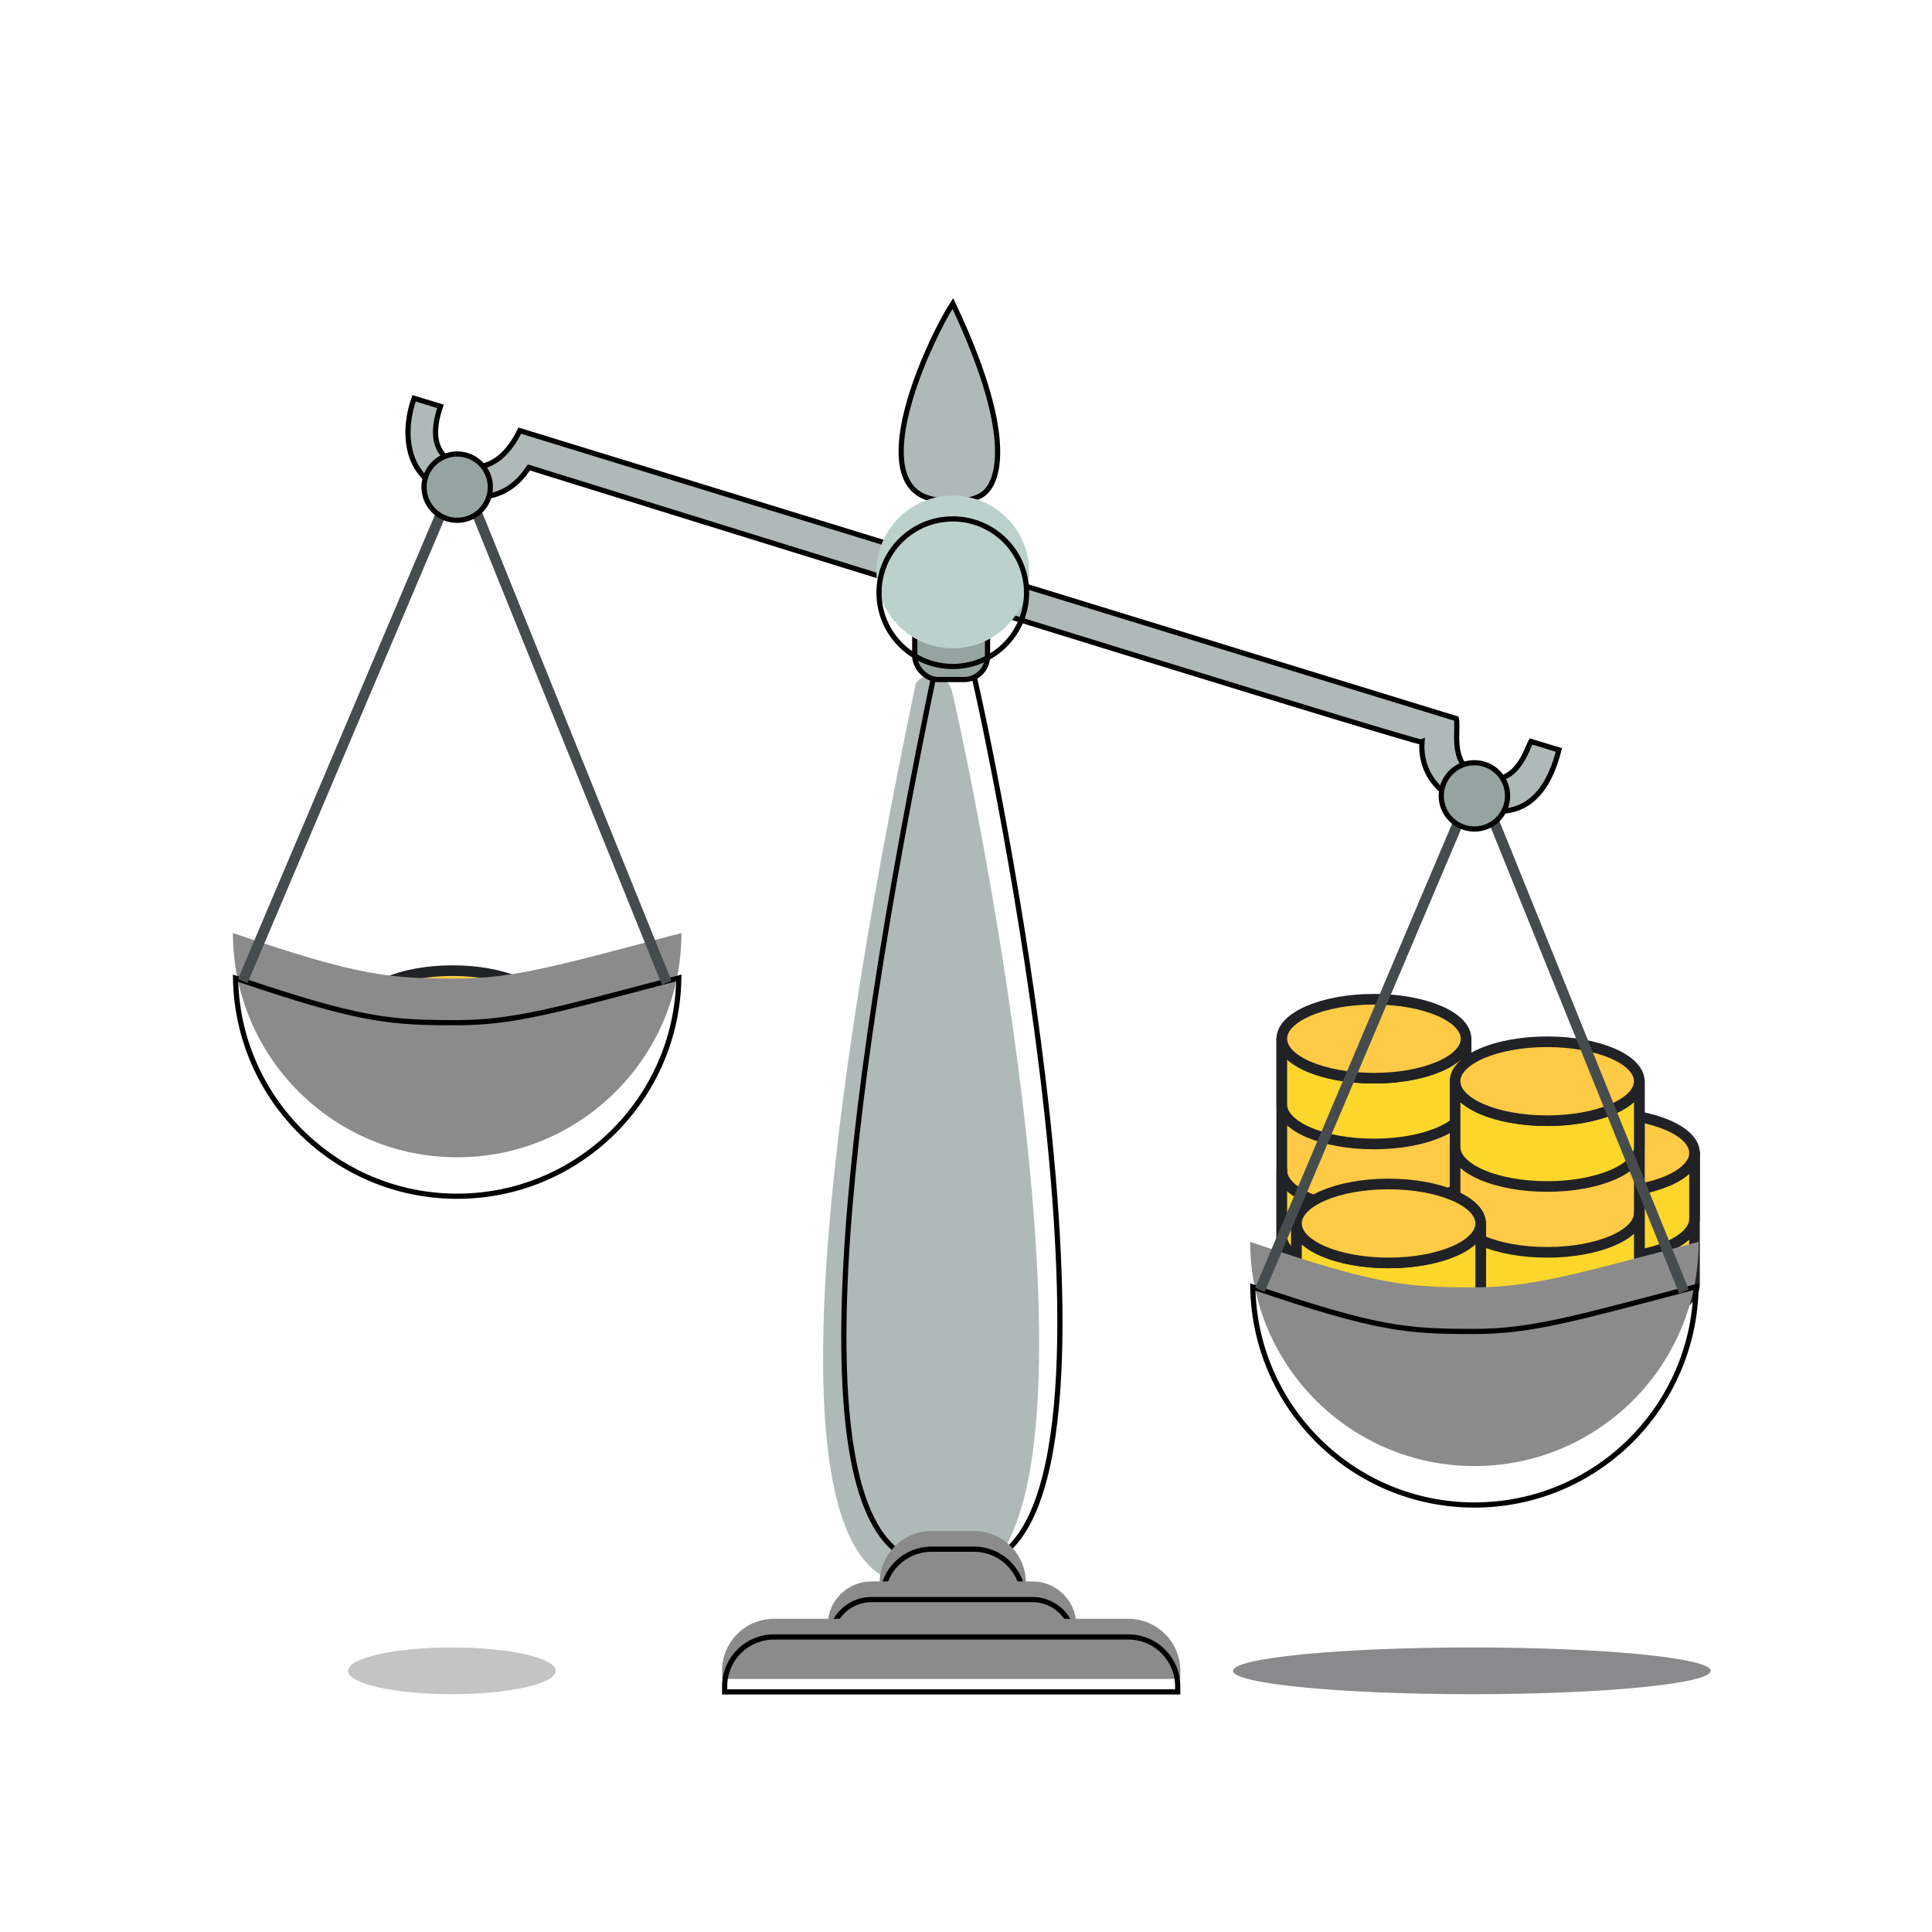 <svg width="600" height="600" viewBox="0 0 600 600" fill="none" xmlns="http://www.w3.org/2000/svg">
<ellipse opacity="0.5" cx="457.103" cy="518.891" rx="74.177" ry="7.256" fill="#17171A"/>
<path d="M161.416 133.735C164.794 134.77 439.732 219.336 444.558 220.811C446.485 221.411 449.866 222.434 452.279 223.172C453.158 227.146 449.606 238.196 460.397 241.495C471.014 244.741 474.368 232.046 475.444 230.254C476.892 230.697 480.749 231.888 484.13 232.91C479.047 252.99 467.246 253.616 457.594 250.665C444.081 246.533 441.131 237.196 441.604 230.472C440.344 231.142 167.151 146.047 164.255 145.162C162.404 147.762 156.122 157.955 140.196 153.086C124.71 148.351 125.31 132.74 128.603 123.696C131.016 124.433 134.399 125.463 136.811 126.205C136.221 128.134 131.27 140.858 142.852 144.399C154.363 147.919 159.977 136.628 161.39 133.787L161.416 133.735Z" fill="#AFB9B8" stroke="black" stroke-width="1.613"/>
<path d="M285.299 153.297C270.719 143.586 289.341 104.346 295.902 94.253C314.877 134.221 310.542 149.367 305.49 153.297C300.948 156.829 289.845 156.325 285.299 153.297Z" fill="#AFB9B8" stroke="black" stroke-width="1.613"/>
<g filter="url(#filter0_i_921_1980)">
<path d="M290.861 205.762C259.573 355.643 250.473 464.689 280.251 482.835C292.868 483.844 295.392 483.844 311.036 482.835C355.949 450.538 303.476 212.323 301.962 207.781C300.448 203.239 294.897 200.737 290.861 205.762Z" fill="#AFB9B8"/>
</g>
<path d="M290.861 205.762C259.573 355.643 250.473 464.689 280.251 482.835C292.868 483.844 295.392 483.844 311.036 482.835C355.949 450.538 303.476 212.323 301.962 207.781C300.448 203.239 294.897 200.737 290.861 205.762Z" stroke="black" stroke-width="1.613"/>
<rect x="284.086" y="156.127" width="22.61" height="54.908" rx="7.256" fill="#95A4A0" stroke="black" stroke-width="1.613"/>
<g filter="url(#filter1_i_921_1980)">
<path d="M273.189 496.433C273.189 487.527 280.409 480.308 289.315 480.308H302.482C311.388 480.308 318.608 487.527 318.608 496.433V497.466H273.189V496.433Z" fill="#8B8B8B"/>
</g>
<path d="M289.314 481.114H302.482C310.943 481.114 317.802 487.972 317.802 496.433V496.659H273.996V496.433C273.996 487.972 280.854 481.114 289.314 481.114Z" stroke="black" stroke-width="1.613"/>
<g filter="url(#filter2_i_921_1980)">
<path d="M257.039 509.581C257.039 502.055 263.139 495.955 270.665 495.955L320.625 495.955C328.15 495.955 334.25 502.055 334.25 509.581V509.581H257.039V509.581Z" fill="#8B8B8B"/>
</g>
<path d="M270.664 496.762H320.625C327.434 496.762 333.002 502.07 333.418 508.774H257.871C258.287 502.07 263.855 496.762 270.664 496.762Z" stroke="black" stroke-width="1.613"/>
<g filter="url(#filter3_i_921_1980)">
<path d="M224.24 523.693C224.24 514.787 231.46 507.567 240.366 507.567L350.425 507.567C359.331 507.567 366.551 514.787 366.551 523.693V526.239H224.24V523.693Z" fill="#8B8B8B"/>
</g>
<path d="M240.365 508.374H350.426C358.886 508.374 365.745 515.232 365.745 523.692V525.433H225.047V523.692L225.052 523.298C225.261 515.02 232.037 508.374 240.365 508.374Z" stroke="black" stroke-width="1.613"/>
<path d="M398.078 322.581V404.321C398.078 411.107 410.872 416.58 426.685 416.58C442.499 416.58 455.292 411.103 455.292 404.321V322.581H398.074H398.078Z" fill="#ABBAB8" stroke="#212226" stroke-width="3.299" stroke-linecap="round" stroke-linejoin="round"/>
<path d="M398.086 322.581V404.321C398.086 411.107 410.88 416.58 426.693 416.58C442.506 416.58 455.3 411.103 455.3 404.321V322.581H398.082H398.086Z" fill="#FFCA45" stroke="#212226" stroke-width="3.299" stroke-linecap="round" stroke-linejoin="round"/>
<path d="M455.296 363.469V383.902C455.296 390.687 442.502 396.161 426.689 396.161C410.876 396.161 398.082 390.683 398.082 383.902V363.469C398.082 370.254 410.876 375.728 426.689 375.728C442.502 375.728 455.296 370.25 455.296 363.469Z" fill="#FCD62A" stroke="#212226" stroke-width="3.299" stroke-linecap="round" stroke-linejoin="round"/>
<path d="M455.294 322.582V343.015C455.294 349.801 442.5 355.274 426.687 355.274C410.874 355.274 398.08 349.797 398.08 343.015V322.582C398.08 329.368 410.874 334.841 426.687 334.841C442.5 334.841 455.294 329.364 455.294 322.582Z" fill="#FCD62A" stroke="#212226" stroke-width="3.299" stroke-linecap="round" stroke-linejoin="round"/>
<path d="M426.681 334.845C442.48 334.845 455.288 329.357 455.288 322.586C455.288 315.816 442.48 310.327 426.681 310.327C410.882 310.327 398.074 315.816 398.074 322.586C398.074 329.357 410.882 334.845 426.681 334.845Z" fill="#FFCA45" stroke="#212226" stroke-width="3.299" stroke-linecap="round" stroke-linejoin="round"/>
<path d="M469.029 358.064V398.934C469.029 405.72 481.823 411.193 497.636 411.193C513.45 411.193 526.243 405.716 526.243 398.934V358.064H469.025H469.029Z" fill="#FFCA45" stroke="#212226" stroke-width="3.299" stroke-linecap="round" stroke-linejoin="round"/>
<path d="M526.253 358.064V378.497C526.253 385.283 513.459 390.756 497.646 390.756C481.833 390.756 469.039 385.279 469.039 378.497V358.064C469.039 364.85 481.833 370.323 497.646 370.323C513.459 370.323 526.253 364.846 526.253 358.064Z" fill="#FCD62A" stroke="#212226" stroke-width="3.299" stroke-linecap="round" stroke-linejoin="round"/>
<path d="M497.642 370.329C513.441 370.329 526.249 364.84 526.249 358.07C526.249 351.299 513.441 345.811 497.642 345.811C481.843 345.811 469.035 351.299 469.035 358.07C469.035 364.84 481.843 370.329 497.642 370.329Z" fill="#FFCA45" stroke="#212226" stroke-width="3.299" stroke-linecap="round" stroke-linejoin="round"/>
<path d="M451.893 335.787V417.527C451.893 424.313 464.686 429.786 480.5 429.786C496.313 429.786 509.107 424.309 509.107 417.527V335.787H451.889H451.893Z" fill="#ABBAB8" stroke="#212226" stroke-width="3.299" stroke-linecap="round" stroke-linejoin="round"/>
<path d="M451.893 335.787V417.527C451.893 424.313 464.686 429.786 480.5 429.786C496.313 429.786 509.107 424.309 509.107 417.527V335.787H451.889H451.893Z" fill="#FFCA45" stroke="#212226" stroke-width="3.299" stroke-linecap="round" stroke-linejoin="round"/>
<path d="M509.103 376.666V397.099C509.103 403.885 496.309 409.358 480.496 409.358C464.682 409.358 451.889 403.881 451.889 397.099V376.666C451.889 383.452 464.682 388.925 480.496 388.925C496.309 388.925 509.103 383.448 509.103 376.666Z" fill="#FCD62A" stroke="#212226" stroke-width="3.299" stroke-linecap="round" stroke-linejoin="round"/>
<path d="M509.101 335.784V356.217C509.101 363.003 496.307 368.476 480.494 368.476C464.68 368.476 451.887 362.999 451.887 356.217V335.784C451.887 342.57 464.68 348.043 480.494 348.043C496.307 348.043 509.101 342.566 509.101 335.784Z" fill="#FCD62A" stroke="#212226" stroke-width="3.299" stroke-linecap="round" stroke-linejoin="round"/>
<path d="M480.488 348.047C496.287 348.047 509.095 342.559 509.095 335.788C509.095 329.018 496.287 323.529 480.488 323.529C464.689 323.529 451.881 329.018 451.881 335.788C451.881 342.559 464.689 348.047 480.488 348.047Z" fill="#FFCA45" stroke="#212226" stroke-width="3.299" stroke-linecap="round" stroke-linejoin="round"/>
<path d="M402.627 379.951V420.821C402.627 427.607 415.421 433.08 431.234 433.08C447.047 433.08 459.841 427.603 459.841 420.821V379.951H402.623H402.627Z" fill="#FFCA45" stroke="#212226" stroke-width="3.299" stroke-linecap="round" stroke-linejoin="round"/>
<path d="M459.849 379.951V400.384C459.849 407.17 447.055 412.643 431.242 412.643C415.428 412.643 402.635 407.166 402.635 400.384V379.951C402.635 386.737 415.428 392.21 431.242 392.21C447.055 392.21 459.849 386.733 459.849 379.951Z" fill="#FCD62A" stroke="#212226" stroke-width="3.299" stroke-linecap="round" stroke-linejoin="round"/>
<path d="M431.236 392.214C447.035 392.214 459.843 386.726 459.843 379.955C459.843 373.185 447.035 367.696 431.236 367.696C415.437 367.696 402.629 373.185 402.629 379.955C402.629 386.726 415.437 392.214 431.236 392.214Z" fill="#FFCA45" stroke="#212226" stroke-width="3.299" stroke-linecap="round" stroke-linejoin="round"/>
<g filter="url(#filter4_i_921_1980)">
<path d="M527.539 398.559C527.539 437.02 496.359 468.2 457.897 468.2C419.435 468.2 388.256 437.02 388.256 398.559C428.123 412.184 437.207 412.689 457.897 412.689C475.56 412.689 489.185 408.656 527.539 398.559Z" fill="#8B8B8B"/>
</g>
<path d="M526.723 399.606C526.163 437.14 495.564 467.393 457.897 467.394C420.258 467.394 389.674 437.183 389.071 399.687C408.38 406.263 420.398 409.719 430.12 411.526C440.038 413.37 447.544 413.495 457.897 413.495C475.532 413.495 489.198 409.493 526.723 399.606Z" stroke="black" stroke-width="1.613"/>
<path d="M169.146 313.695V334.128C169.146 340.914 156.352 346.387 140.539 346.387C124.725 346.387 111.932 340.91 111.932 334.128V313.695C111.932 320.481 124.725 325.954 140.539 325.954C156.352 325.954 169.146 320.477 169.146 313.695Z" fill="#FCD62A" stroke="#212226" stroke-width="3.299" stroke-linecap="round" stroke-linejoin="round"/>
<path d="M140.533 325.958C156.332 325.958 169.14 320.47 169.14 313.699C169.14 306.929 156.332 301.44 140.533 301.44C124.734 301.44 111.926 306.929 111.926 313.699C111.926 320.47 124.734 325.958 140.533 325.958Z" fill="#FFCA45" stroke="#212226" stroke-width="3.299" stroke-linecap="round" stroke-linejoin="round"/>
<g filter="url(#filter5_i_921_1980)">
<path d="M211.623 302.665C211.623 341.127 180.443 372.306 141.981 372.306C103.519 372.306 72.34 341.127 72.34 302.665C112.207 316.291 121.291 316.795 141.981 316.795C159.644 316.795 173.269 312.762 211.623 302.665Z" fill="#8B8B8B"/>
</g>
<path d="M210.807 303.713C210.247 341.246 179.648 371.5 141.981 371.5C104.342 371.5 73.758 341.289 73.155 303.793C92.464 310.369 104.482 313.826 114.204 315.633C124.122 317.476 131.628 317.602 141.981 317.602C159.616 317.602 173.282 313.6 210.807 303.713Z" stroke="black" stroke-width="1.613"/>
<path d="M391.279 400.578L456.379 247.165" stroke="#464C4D" stroke-width="3.225"/>
<path d="M75.371 304.701L140.471 151.288" stroke="#464C4D" stroke-width="3.225"/>
<path d="M522.97 401.115L460.523 246.603" stroke="#464C4D" stroke-width="3.225"/>
<path d="M207.054 305.23L144.607 150.719" stroke="#464C4D" stroke-width="3.225"/>
<circle cx="457.889" cy="247.163" r="10.296" fill="#95A4A0" stroke="black" stroke-width="1.613"/>
<circle cx="141.981" cy="151.286" r="10.296" fill="#95A4A0" stroke="black" stroke-width="1.613"/>
<g filter="url(#filter6_i_921_1980)">
<circle cx="295.898" cy="184.066" r="23.718" fill="#BCD1CC"/>
</g>
<circle cx="295.898" cy="184.066" r="22.912" stroke="black" stroke-width="1.613"/>
<ellipse opacity="0.25" cx="140.337" cy="518.891" rx="32.251" ry="7.256" fill="#17171A"/>
<defs>
<filter id="filter0_i_921_1980" x="261.262" y="202.186" width="68.715" height="282.213" filterUnits="userSpaceOnUse" color-interpolation-filters="sRGB">
<feFlood flood-opacity="0" result="BackgroundImageFix"/>
<feBlend mode="normal" in="SourceGraphic" in2="BackgroundImageFix" result="shape"/>
<feColorMatrix in="SourceAlpha" type="matrix" values="0 0 0 0 0 0 0 0 0 0 0 0 0 0 0 0 0 0 127 0" result="hardAlpha"/>
<feOffset dx="-6.45" dy="6.45"/>
<feComposite in2="hardAlpha" operator="arithmetic" k2="-1" k3="1"/>
<feColorMatrix type="matrix" values="0 0 0 0 0 0 0 0 0 0 0 0 0 0 0 0 0 0 0.16 0"/>
<feBlend mode="normal" in2="shape" result="effect1_innerShadow_921_1980"/>
</filter>
<filter id="filter1_i_921_1980" x="273.189" y="480.308" width="45.418" height="17.158" filterUnits="userSpaceOnUse" color-interpolation-filters="sRGB">
<feFlood flood-opacity="0" result="BackgroundImageFix"/>
<feBlend mode="normal" in="SourceGraphic" in2="BackgroundImageFix" result="shape"/>
<feColorMatrix in="SourceAlpha" type="matrix" values="0 0 0 0 0 0 0 0 0 0 0 0 0 0 0 0 0 0 127 0" result="hardAlpha"/>
<feOffset dy="-4.838"/>
<feComposite in2="hardAlpha" operator="arithmetic" k2="-1" k3="1"/>
<feColorMatrix type="matrix" values="0 0 0 0 0 0 0 0 0 0 0 0 0 0 0 0 0 0 0.16 0"/>
<feBlend mode="normal" in2="shape" result="effect1_innerShadow_921_1980"/>
</filter>
<filter id="filter2_i_921_1980" x="257.039" y="495.955" width="77.211" height="13.625" filterUnits="userSpaceOnUse" color-interpolation-filters="sRGB">
<feFlood flood-opacity="0" result="BackgroundImageFix"/>
<feBlend mode="normal" in="SourceGraphic" in2="BackgroundImageFix" result="shape"/>
<feColorMatrix in="SourceAlpha" type="matrix" values="0 0 0 0 0 0 0 0 0 0 0 0 0 0 0 0 0 0 127 0" result="hardAlpha"/>
<feOffset dy="-4.838"/>
<feComposite in2="hardAlpha" operator="arithmetic" k2="-1" k3="1"/>
<feColorMatrix type="matrix" values="0 0 0 0 0 0 0 0 0 0 0 0 0 0 0 0 0 0 0.16 0"/>
<feBlend mode="normal" in2="shape" result="effect1_innerShadow_921_1980"/>
</filter>
<filter id="filter3_i_921_1980" x="224.24" y="507.567" width="142.311" height="18.672" filterUnits="userSpaceOnUse" color-interpolation-filters="sRGB">
<feFlood flood-opacity="0" result="BackgroundImageFix"/>
<feBlend mode="normal" in="SourceGraphic" in2="BackgroundImageFix" result="shape"/>
<feColorMatrix in="SourceAlpha" type="matrix" values="0 0 0 0 0 0 0 0 0 0 0 0 0 0 0 0 0 0 127 0" result="hardAlpha"/>
<feOffset dy="-4.838"/>
<feComposite in2="hardAlpha" operator="arithmetic" k2="-1" k3="1"/>
<feColorMatrix type="matrix" values="0 0 0 0 0 0 0 0 0 0 0 0 0 0 0 0 0 0 0.16 0"/>
<feBlend mode="normal" in2="shape" result="effect1_innerShadow_921_1980"/>
</filter>
<filter id="filter4_i_921_1980" x="388.256" y="398.559" width="139.283" height="69.642" filterUnits="userSpaceOnUse" color-interpolation-filters="sRGB">
<feFlood flood-opacity="0" result="BackgroundImageFix"/>
<feBlend mode="normal" in="SourceGraphic" in2="BackgroundImageFix" result="shape"/>
<feColorMatrix in="SourceAlpha" type="matrix" values="0 0 0 0 0 0 0 0 0 0 0 0 0 0 0 0 0 0 127 0" result="hardAlpha"/>
<feOffset dy="-12.9"/>
<feComposite in2="hardAlpha" operator="arithmetic" k2="-1" k3="1"/>
<feColorMatrix type="matrix" values="0 0 0 0 0 0 0 0 0 0 0 0 0 0 0 0 0 0 0.16 0"/>
<feBlend mode="normal" in2="shape" result="effect1_innerShadow_921_1980"/>
</filter>
<filter id="filter5_i_921_1980" x="72.34" y="302.665" width="139.283" height="69.642" filterUnits="userSpaceOnUse" color-interpolation-filters="sRGB">
<feFlood flood-opacity="0" result="BackgroundImageFix"/>
<feBlend mode="normal" in="SourceGraphic" in2="BackgroundImageFix" result="shape"/>
<feColorMatrix in="SourceAlpha" type="matrix" values="0 0 0 0 0 0 0 0 0 0 0 0 0 0 0 0 0 0 127 0" result="hardAlpha"/>
<feOffset dy="-12.9"/>
<feComposite in2="hardAlpha" operator="arithmetic" k2="-1" k3="1"/>
<feColorMatrix type="matrix" values="0 0 0 0 0 0 0 0 0 0 0 0 0 0 0 0 0 0 0.16 0"/>
<feBlend mode="normal" in2="shape" result="effect1_innerShadow_921_1980"/>
</filter>
<filter id="filter6_i_921_1980" x="272.18" y="160.348" width="47.438" height="47.437" filterUnits="userSpaceOnUse" color-interpolation-filters="sRGB">
<feFlood flood-opacity="0" result="BackgroundImageFix"/>
<feBlend mode="normal" in="SourceGraphic" in2="BackgroundImageFix" result="shape"/>
<feColorMatrix in="SourceAlpha" type="matrix" values="0 0 0 0 0 0 0 0 0 0 0 0 0 0 0 0 0 0 127 0" result="hardAlpha"/>
<feOffset dy="-6.45"/>
<feComposite in2="hardAlpha" operator="arithmetic" k2="-1" k3="1"/>
<feColorMatrix type="matrix" values="0 0 0 0 0 0 0 0 0 0 0 0 0 0 0 0 0 0 0.25 0"/>
<feBlend mode="normal" in2="shape" result="effect1_innerShadow_921_1980"/>
</filter>
</defs>
</svg>
